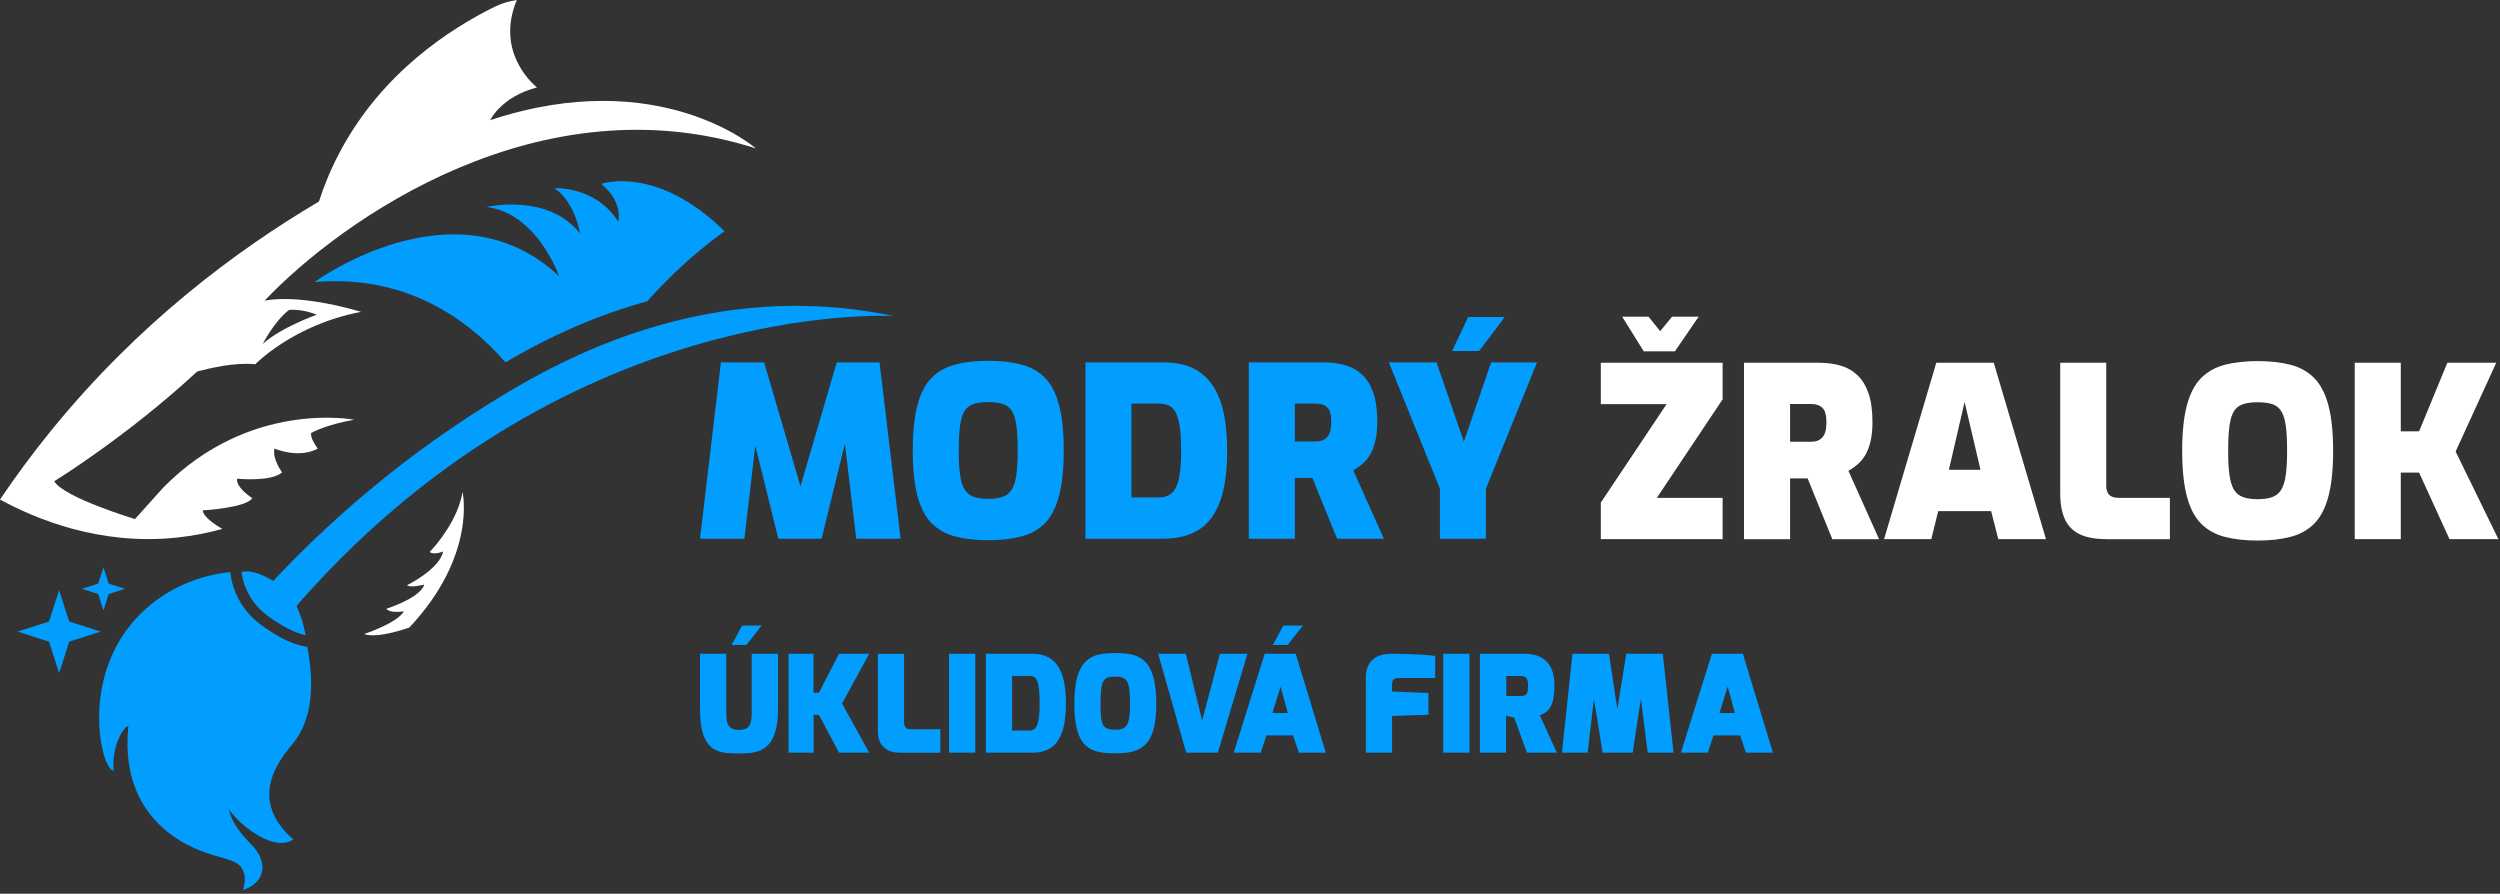 <svg width="207" height="74" viewBox="0 0 207 74" fill="none" xmlns="http://www.w3.org/2000/svg">
<rect x="0" y="0" width="207" height="74" fill="#333333" stroke="none"/>
<path d="M35.574 45.703C36.139 45.139 37.947 42.979 38.298 40.73C38.298 40.73 39.517 45.974 33.889 51.963C33.889 51.963 31.222 52.922 30.145 52.495C30.145 52.495 32.869 51.612 33.448 50.615C33.448 50.615 32.299 50.815 31.991 50.407C31.991 50.407 34.781 49.529 35.132 48.404C35.132 48.404 33.913 48.708 33.713 48.451C33.713 48.451 36.414 47.118 36.689 45.661C36.689 45.661 35.944 45.983 35.574 45.703Z" fill="white"/>
<path d="M62.607 12.307C62.607 12.307 54.634 5.298 40.591 9.948C40.591 9.948 41.478 8.017 44.463 7.239C44.463 7.239 40.909 4.496 42.793 0.001C42.147 0.091 41.526 0.281 40.937 0.571C37.316 2.369 31.692 5.953 28.18 12.511C27.412 13.944 26.837 15.354 26.406 16.688C19.51 20.764 11.475 26.763 4.29 35.581C2.705 37.526 1.281 39.463 0 41.361C2.9 42.937 8.191 45.191 14.65 44.512C16.017 44.365 17.275 44.109 18.414 43.791C18.414 43.791 16.829 42.937 16.786 42.258C16.786 42.258 20.34 42.063 20.891 41.252C20.891 41.252 19.534 40.388 19.624 39.638C19.624 39.638 22.429 39.918 23.364 39.116C23.364 39.116 22.538 38.044 22.723 37.142C22.723 37.142 24.721 38.01 26.311 37.142C26.311 37.142 25.627 36.245 25.774 35.846C25.774 35.846 26.904 35.182 29.32 34.755C29.32 34.755 20.701 33.065 13.516 40.374L11.176 42.979C11.176 42.979 5.263 41.19 4.49 39.847C4.49 39.847 10.536 36.136 16.326 30.759C17.483 30.465 19.349 30 21.142 30.156C21.142 30.156 24.294 26.886 29.894 25.823C29.894 25.823 25.072 24.305 21.907 24.893C28.342 18.121 44.777 6.555 62.611 12.298M23.928 25.662C25.134 25.567 26.225 26.061 26.225 26.061C26.225 26.061 23.273 27.095 21.755 28.481C21.755 28.481 22.675 26.649 23.928 25.662Z" fill="white"/>
<path d="M24.059 50.738L21.961 48.812C28.619 41.56 35.819 36.097 42.795 32.04C53.464 25.828 63.956 24.072 73.994 26.169C73.994 26.169 46.506 24.499 24.063 50.733" fill="#019DFF"/>
<path d="M41.85 30.004C45.732 27.712 49.653 26.023 53.592 24.945C56.904 21.224 59.998 19.151 59.998 19.151C54.351 13.598 49.785 15.226 49.785 15.226C51.641 16.749 51.185 18.349 51.185 18.349C49.287 15.359 45.913 15.586 45.913 15.586C47.636 16.754 48.025 19.331 48.025 19.331C45.381 15.943 40.279 17.138 40.279 17.138C44.508 17.66 46.288 22.871 46.288 22.871C37.707 14.803 26.047 23.351 26.047 23.351C33.502 22.729 38.614 26.288 41.86 30.009" fill="#019DFF"/>
<path d="M25.444 53.537C26.246 57.789 25.387 60.096 24.352 61.439C23.603 62.412 20.167 65.895 24.286 69.512C22.506 70.703 19.374 67.846 18.933 66.944C19.27 68.496 20.499 69.573 21.054 70.186C22.521 71.989 21.329 73.398 20.105 73.678C20.285 73.218 20.385 72.573 20.072 71.979C19.735 71.339 19.061 71.225 17.685 70.812C16.664 70.508 9.769 68.567 10.628 60.129C10.314 60.072 9.209 61.705 9.413 63.807C8.592 63.812 7.263 58.895 9.232 54.339C10.908 50.467 14.69 47.804 19.075 47.368C19.075 47.368 19.17 49.921 21.59 51.724C24.011 53.523 25.439 53.542 25.439 53.542" fill="#019DFF"/>
<path d="M22.144 50.98C23.791 52.205 24.897 52.513 25.3 52.589C25.172 51.853 24.759 49.979 23.649 48.906C22.249 47.559 20.744 47.302 20.564 47.312C20.35 47.316 20.142 47.326 20.004 47.331C20.009 47.411 20.137 49.485 22.149 50.98" fill="#019DFF"/>
<path d="M5.729 51.461L8.335 52.296L5.729 53.131L4.894 55.737L4.059 53.131L1.453 52.296L4.059 51.461L4.894 48.855L5.729 51.461Z" fill="#019DFF"/>
<path d="M8.996 48.322L10.344 48.754L8.996 49.185L8.569 50.533L8.132 49.185L6.789 48.754L8.132 48.322L8.569 46.979L8.996 48.322Z" fill="#019DFF"/>
<path d="M57.961 44.608L59.69 30.006H63.27L66.279 40.264L69.283 30.006H72.824L74.573 44.608H70.894L69.776 35.212L70.327 35.231L68.027 44.608H64.447L62.127 35.231L62.738 35.212L61.635 44.608H57.961Z" fill="#019DFF"/>
<path d="M81.828 44.728C80.789 44.728 79.882 44.625 79.104 44.423C78.326 44.221 77.671 43.857 77.149 43.334C76.627 42.808 76.233 42.059 75.972 41.084C75.711 40.109 75.578 38.848 75.578 37.301C75.578 35.755 75.711 34.494 75.972 33.519C76.233 32.544 76.627 31.791 77.149 31.268C77.671 30.747 78.326 30.382 79.104 30.18C79.887 29.978 80.794 29.875 81.828 29.875C82.862 29.875 83.773 29.978 84.551 30.18C85.329 30.382 85.984 30.747 86.507 31.268C87.033 31.791 87.422 32.544 87.683 33.519C87.945 34.494 88.078 35.755 88.078 37.301C88.078 38.848 87.945 40.109 87.683 41.084C87.422 42.059 87.028 42.808 86.507 43.334C85.98 43.857 85.329 44.221 84.551 44.423C83.773 44.625 82.862 44.728 81.828 44.728ZM81.828 41.306C82.325 41.306 82.734 41.246 83.044 41.133C83.359 41.015 83.606 40.808 83.783 40.522C83.96 40.232 84.083 39.828 84.157 39.301C84.226 38.779 84.266 38.109 84.266 37.297C84.266 36.484 84.231 35.76 84.157 35.233C84.083 34.711 83.96 34.307 83.783 34.026C83.606 33.746 83.359 33.554 83.044 33.45C82.729 33.347 82.325 33.293 81.828 33.293C81.33 33.293 80.941 33.347 80.616 33.45C80.296 33.554 80.045 33.746 79.868 34.026C79.69 34.312 79.567 34.711 79.493 35.233C79.42 35.76 79.385 36.45 79.385 37.297C79.385 38.144 79.42 38.779 79.493 39.301C79.562 39.828 79.69 40.232 79.868 40.522C80.045 40.808 80.291 41.015 80.616 41.133C80.936 41.251 81.34 41.306 81.828 41.306Z" fill="#019DFF"/>
<path d="M89.875 44.608V30.006H96.322C97.385 30.006 98.252 30.193 98.937 30.567C99.617 30.942 100.153 31.464 100.547 32.129C100.941 32.798 101.217 33.572 101.375 34.458C101.532 35.345 101.611 36.295 101.611 37.315C101.611 39.033 101.419 40.422 101.03 41.491C100.641 42.56 100.06 43.348 99.282 43.85C98.499 44.352 97.513 44.608 96.322 44.608H89.875ZM93.687 41.186H95.928C96.41 41.186 96.79 41.058 97.06 40.792C97.326 40.531 97.518 40.112 97.632 39.546C97.745 38.974 97.799 38.231 97.799 37.315C97.799 36.453 97.755 35.758 97.671 35.241C97.582 34.724 97.459 34.335 97.297 34.069C97.129 33.803 96.937 33.631 96.706 33.547C96.479 33.463 96.218 33.419 95.928 33.419H93.687V41.181V41.186Z" fill="#019DFF"/>
<path d="M103.402 44.608V30.006H109.632C110.273 30.006 110.864 30.085 111.4 30.242C111.937 30.4 112.405 30.666 112.799 31.035C113.193 31.41 113.498 31.912 113.715 32.538C113.932 33.168 114.04 33.961 114.04 34.916C114.04 35.517 113.986 36.044 113.883 36.487C113.779 36.935 113.636 37.31 113.459 37.62C113.282 37.93 113.07 38.186 112.829 38.393C112.587 38.605 112.326 38.787 112.05 38.945L114.587 44.608H110.711L108.667 39.575H107.214V44.608H103.402ZM107.214 36.551H108.948C109.16 36.551 109.342 36.522 109.499 36.463C109.657 36.404 109.79 36.31 109.903 36.177C110.016 36.049 110.095 35.882 110.149 35.675C110.204 35.473 110.228 35.227 110.228 34.936C110.228 34.645 110.204 34.404 110.149 34.207C110.095 34.01 110.016 33.857 109.903 33.744C109.79 33.631 109.657 33.552 109.499 33.498C109.342 33.444 109.16 33.419 108.948 33.419H107.214V36.541V36.551Z" fill="#019DFF"/>
<path d="M119.227 44.609V40.462L114.996 30.007H118.946L121.206 36.572L123.467 30.007H127.264L123.034 40.462V44.609H119.222H119.227ZM120.231 29.061L121.566 26.249H124.595L122.472 29.061H120.231Z" fill="#019DFF"/>
<path d="M132.547 44.639V41.615L137.994 33.46H132.547V30.037H142.633V33.066L137.186 41.221H142.633V44.639H132.547ZM136.103 29.091L134.315 26.22H136.497L137.462 27.422L138.447 26.22H140.648L138.683 29.091H136.108H136.103Z" fill="white"/>
<path d="M144.402 44.639V30.037H150.637C151.278 30.037 151.868 30.116 152.405 30.274C152.942 30.431 153.41 30.697 153.799 31.071C154.193 31.446 154.498 31.943 154.715 32.574C154.932 33.204 155.04 33.997 155.04 34.952C155.04 35.558 154.986 36.08 154.883 36.528C154.779 36.971 154.636 37.351 154.459 37.656C154.282 37.961 154.07 38.222 153.829 38.434C153.582 38.646 153.326 38.828 153.05 38.986L155.587 44.644H151.716L149.672 39.611H148.219V44.644H144.402V44.639ZM148.219 36.577H149.948C150.16 36.577 150.342 36.548 150.499 36.489C150.657 36.43 150.79 36.336 150.903 36.203C151.016 36.075 151.095 35.908 151.149 35.706C151.204 35.499 151.228 35.253 151.228 34.967C151.228 34.681 151.204 34.435 151.149 34.238C151.095 34.041 151.016 33.888 150.903 33.775C150.79 33.667 150.657 33.583 150.499 33.529C150.342 33.48 150.16 33.45 149.948 33.45H148.219V36.572V36.577Z" fill="white"/>
<path d="M156.001 44.639L160.325 30.037H165.083L169.407 44.639H165.457L164.866 42.32H160.483L159.911 44.639H155.996H156.001ZM161.369 38.897H163.984L162.669 33.278L161.369 38.897Z" fill="white"/>
<path d="M174.383 44.639C173.506 44.639 172.782 44.511 172.221 44.245C171.66 43.984 171.246 43.571 170.98 43.009C170.719 42.448 170.586 41.724 170.586 40.847V30.037H174.398V40.197C174.398 40.419 174.432 40.611 174.506 40.769C174.575 40.926 174.693 41.044 174.851 41.113C175.008 41.187 175.196 41.222 175.422 41.222H179.667V44.644H174.378L174.383 44.639Z" fill="white"/>
<path d="M186.933 44.757C185.894 44.757 184.988 44.654 184.21 44.452C183.432 44.25 182.777 43.885 182.255 43.363C181.728 42.836 181.339 42.093 181.078 41.113C180.817 40.138 180.684 38.877 180.684 37.33C180.684 35.784 180.817 34.523 181.078 33.548C181.339 32.573 181.733 31.824 182.255 31.297C182.782 30.775 183.432 30.411 184.21 30.204C184.988 30.002 185.899 29.899 186.933 29.899C187.968 29.899 188.874 30.002 189.657 30.204C190.435 30.406 191.09 30.77 191.612 31.297C192.134 31.824 192.528 32.573 192.789 33.548C193.05 34.523 193.183 35.784 193.183 37.33C193.183 38.877 193.05 40.138 192.789 41.113C192.528 42.093 192.134 42.836 191.612 43.363C191.085 43.885 190.435 44.25 189.657 44.452C188.874 44.654 187.968 44.757 186.933 44.757ZM186.933 41.334C187.431 41.334 187.835 41.275 188.15 41.157C188.465 41.039 188.711 40.837 188.888 40.546C189.066 40.261 189.189 39.852 189.263 39.325C189.337 38.803 189.371 38.133 189.371 37.321C189.371 36.468 189.337 35.779 189.263 35.257C189.194 34.735 189.066 34.331 188.888 34.045C188.711 33.765 188.465 33.573 188.15 33.464C187.835 33.361 187.431 33.307 186.933 33.307C186.436 33.307 186.047 33.361 185.722 33.464C185.402 33.568 185.15 33.765 184.973 34.045C184.796 34.326 184.673 34.735 184.599 35.257C184.53 35.779 184.491 36.468 184.491 37.321C184.491 38.172 184.525 38.798 184.599 39.325C184.673 39.852 184.796 40.256 184.973 40.546C185.15 40.837 185.397 41.039 185.722 41.157C186.042 41.275 186.446 41.334 186.933 41.334Z" fill="white"/>
<path d="M194.973 44.639V30.037H198.785V35.716H200.301L202.641 30.037H206.689L203.325 37.385L206.866 44.639H202.818L200.301 39.133H198.785V44.639H194.973Z" fill="white"/>
<path d="M139.177 62.323H141.403L141.876 60.89H144.083L144.565 62.323H146.796L144.309 54.128H141.743L139.177 62.323ZM142.369 59.043L143.053 56.847L143.649 59.043H142.374H142.369ZM129.323 62.323H131.46L131.977 57.856L132.696 62.323H135.183L135.868 57.856L136.429 62.323H138.567L137.68 54.128H134.656L133.918 58.728L133.223 54.128H130.199L129.328 62.323H129.323ZM122.531 62.323H124.703V59.265L125.378 59.422L126.432 62.323H128.909L127.496 59.221C128.067 58.999 128.707 58.703 128.707 56.758C128.707 54.813 127.653 54.128 126.2 54.128H122.536V62.323H122.531ZM124.718 57.635V55.975H125.915C126.407 55.975 126.52 56.266 126.52 56.758C126.52 57.339 126.486 57.63 125.915 57.63H124.718V57.635ZM119.498 62.323H121.669V54.128H119.498V62.323ZM113.09 62.323H115.262V59.28L118.276 59.181V57.379L115.262 57.255V56.763C115.262 56.463 115.262 56.138 115.843 56.138H118.833V54.31C117.523 54.133 115.173 54.133 115.173 54.133C114.223 54.123 113.09 54.547 113.09 56.083V62.328V62.323ZM102.157 62.323H104.388L104.856 60.89H107.062L107.545 62.323H109.771L107.284 54.128H104.718L102.152 62.323H102.157ZM105.353 59.043L106.038 56.847L106.629 59.043H105.353ZM105.398 53.399H106.619L107.885 51.799H106.259L105.398 53.399ZM95.897 54.128L98.217 62.323H100.837L103.29 54.128H101.005L99.537 59.659L98.183 54.128H95.897ZM88.953 58.285C88.953 62.013 90.332 62.373 92.347 62.373C94.361 62.373 95.74 61.9 95.74 58.285C95.74 54.443 94.282 54.074 92.347 54.074C90.411 54.074 88.953 54.443 88.953 58.285ZM91.125 58.285C91.125 56.28 91.362 56.024 92.347 56.024C93.332 56.024 93.568 56.384 93.568 58.285C93.568 60.018 93.312 60.422 92.347 60.422C91.248 60.422 91.125 59.999 91.125 58.285ZM81.63 62.323H85.471C87.343 62.323 88.259 61.127 88.259 58.26C88.259 55.941 87.698 54.128 85.471 54.128H81.63V62.323ZM83.802 60.491V55.965H85.245C85.772 55.965 86.082 56.221 86.082 58.25C86.082 59.826 85.88 60.491 85.245 60.491H83.802ZM78.582 62.323H80.753V54.128H78.582V62.323ZM72.691 60.58C72.691 61.846 73.534 62.328 74.548 62.328H77.862V60.383H75.553C75.228 60.383 74.858 60.393 74.858 59.802V54.138H72.686V60.585L72.691 60.58ZM65.294 62.323H67.368V59.191H67.806L69.475 62.323H71.972L69.722 58.25L71.972 54.128H69.475L67.806 57.354H67.358V54.128H65.294V62.323ZM57.961 58.743C57.961 62.471 59.694 62.382 61.221 62.382C62.576 62.382 64.422 62.363 64.422 58.743V54.128H62.241V58.743C62.241 59.752 62.216 60.432 61.221 60.432C60.157 60.432 60.133 59.792 60.133 58.743V54.128H57.961V58.743ZM60.581 53.399H61.802L63.068 51.799H61.443L60.581 53.399Z" fill="#019DFF"/>
</svg>
